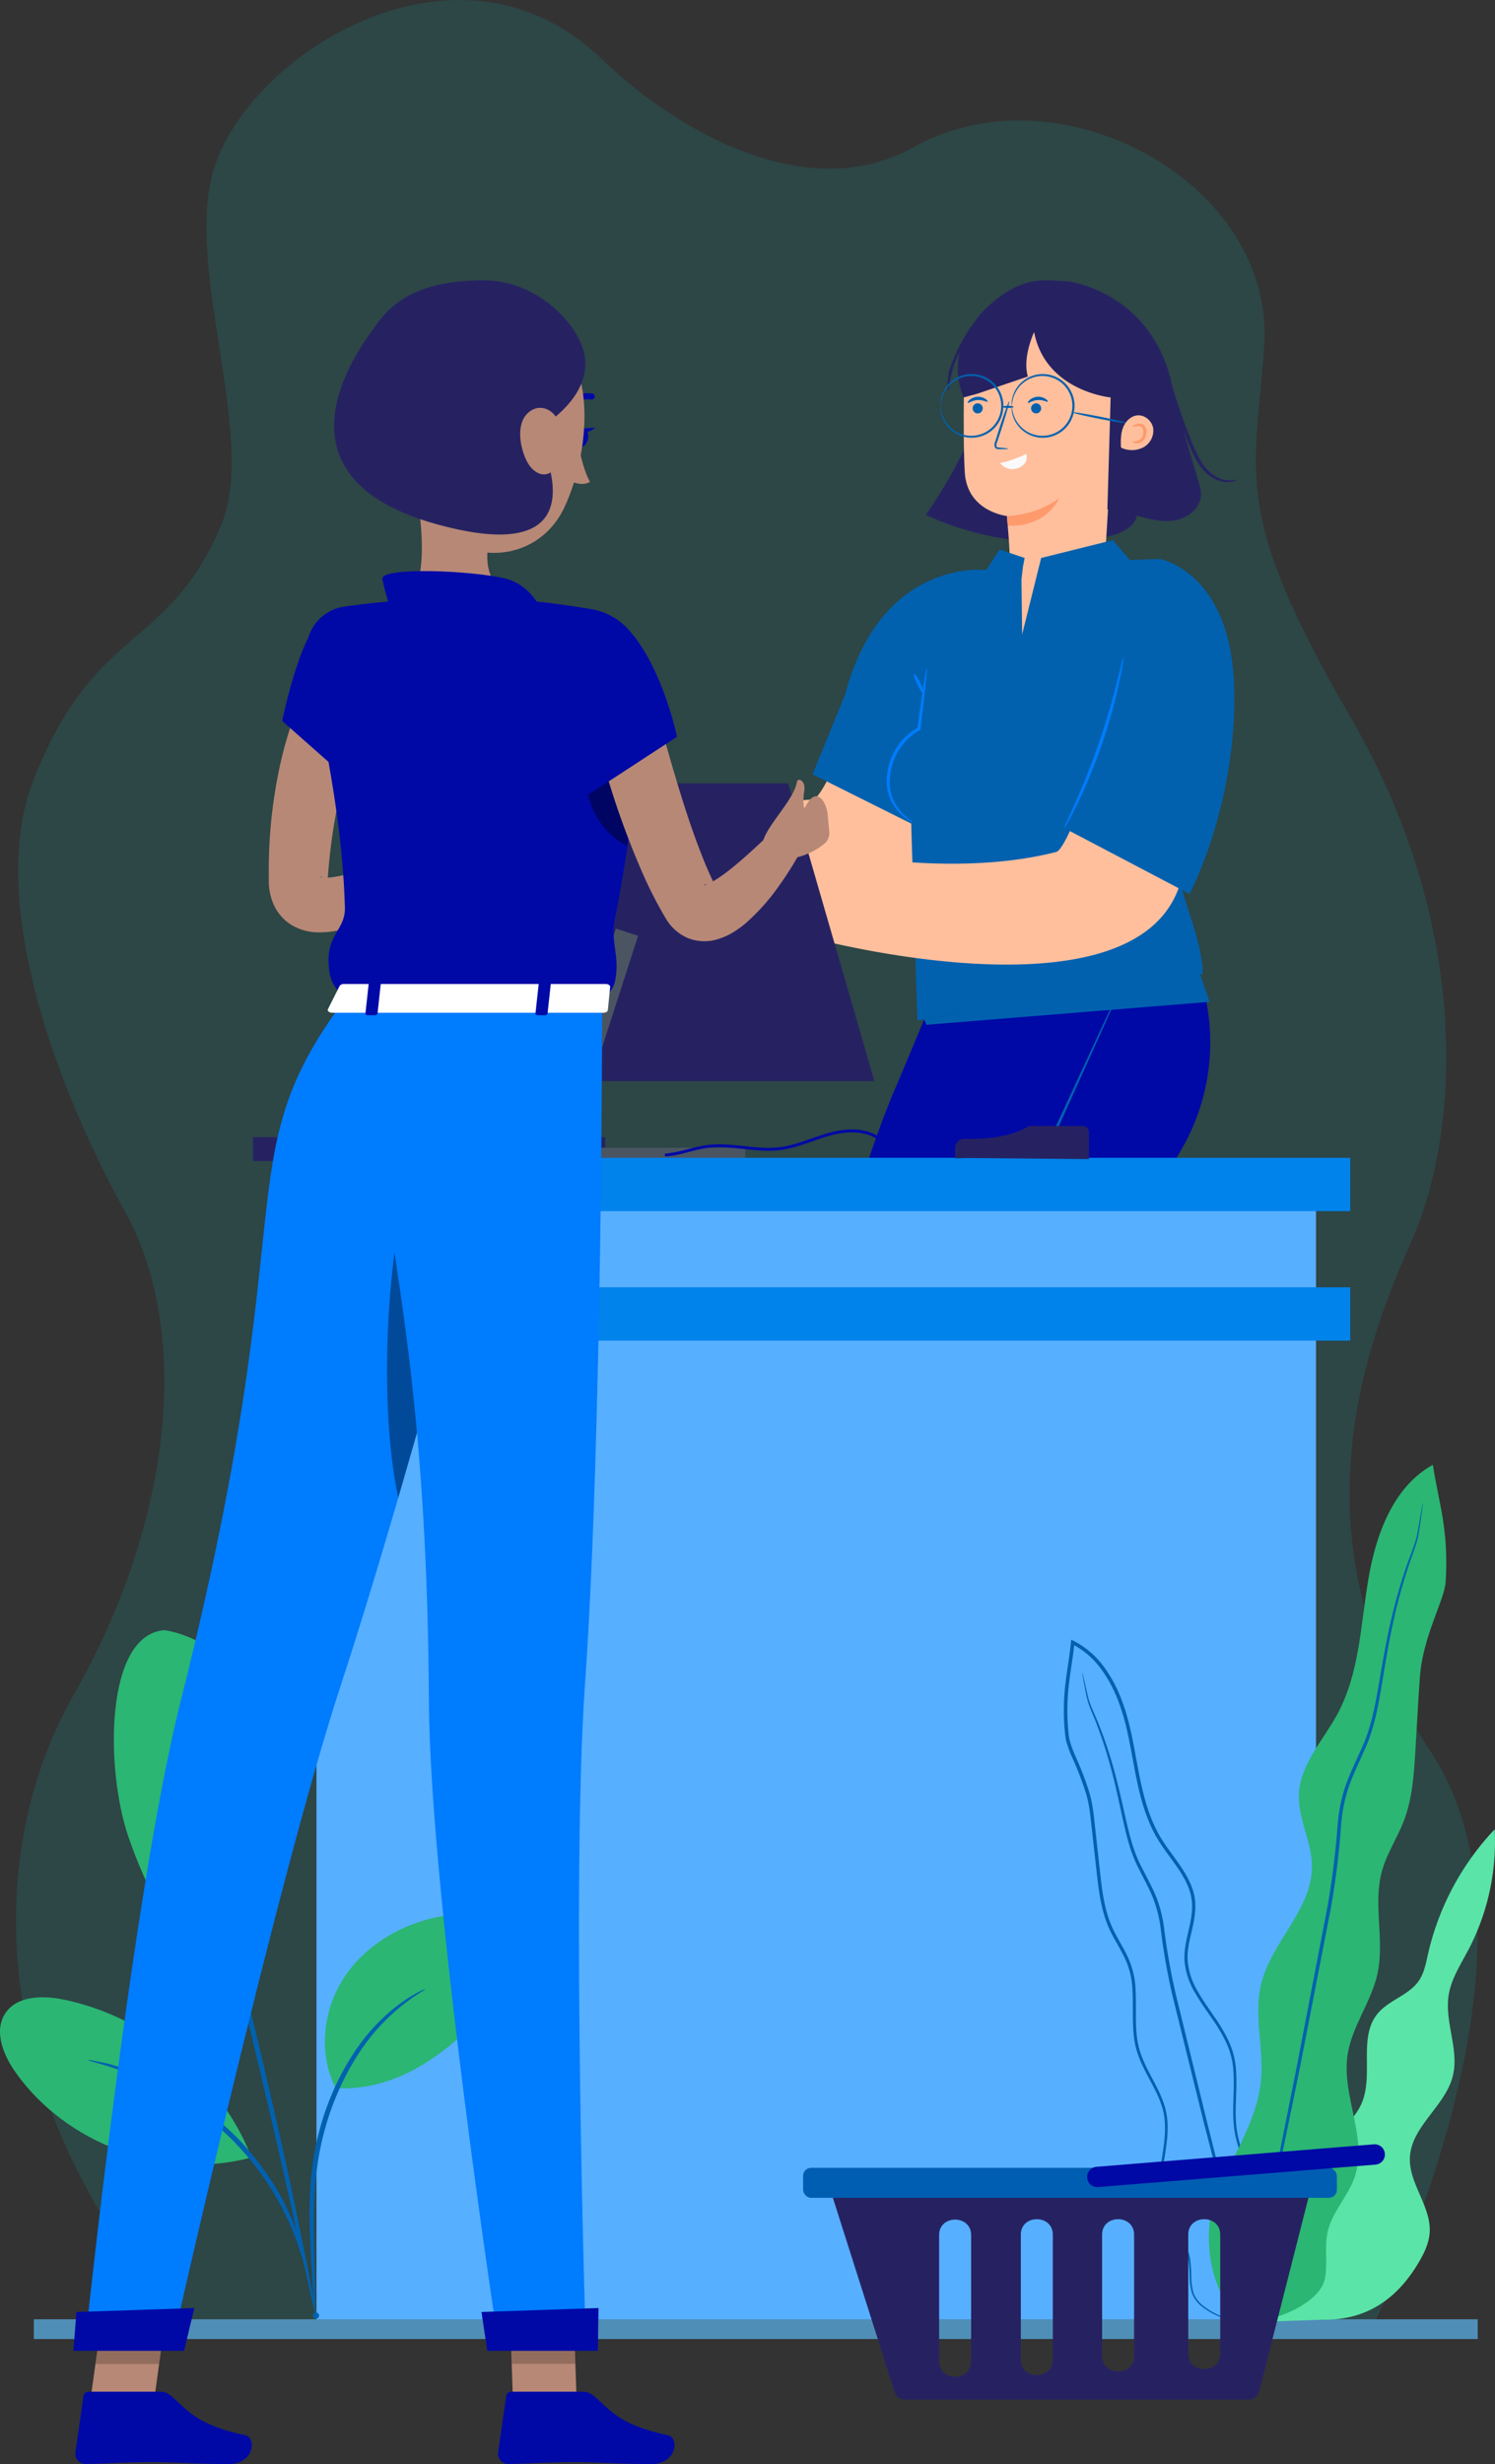 <svg xmlns="http://www.w3.org/2000/svg" width="739.371" height="1218.232" viewBox="0 0 739.371 1218.232">
  <rect x="0" y="0" width="739.371" height="1218.232" fill="#333333" stroke="none"/>
  <g id="Group_3986" data-name="Group 3986" transform="translate(-5089.327 -517.743)">
    <path id="Path_1991" data-name="Path 1991" d="M5386.359,546.776c-70.038-67.475-172.283-3.674-191.129,52.929-16.257,48.828,21.6,134.159,3,177.974-26.359,62.08-62.086,48.324-92.534,125.2-23.987,60.561,12.456,155.024,44.98,213.641s24.7,151.315-25.381,239.367-36.326,215.749,59.779,316.481h580.546s97.545-187.636,30.854-288.7-35.754-193.329-9.644-251.8c24.631-55.161,29.846-156.572-29.78-259.23s-47.269-119.677-42.853-183.673c5.594-81.067-101.449-138.708-173.257-98.516C5487.671,620.256,5422.689,581.777,5386.359,546.776Z" transform="translate(0.363 0)" fill="#00d6d3" opacity="0.12"/>
    <line id="Line_40" data-name="Line 40" x2="104.766" transform="translate(5093.824 1732.144)" fill="none"/>
    <g id="Group_3948" data-name="Group 3948" transform="translate(5089.327 656.308)">
      <g id="Group_3913" data-name="Group 3913" transform="translate(16.728)">
        <g id="Group_3912" data-name="Group 3912" transform="translate(205.533)">
          <g id="Group_3858" data-name="Group 3858" transform="translate(235.599)">
            <g id="Group_3826" data-name="Group 3826" transform="translate(0 53.678)">
              <g id="Group_3825" data-name="Group 3825">
                <path id="Path_1992" data-name="Path 1992" d="M5647.354,701.146q6.835,22.923,13.669,45.845a21.279,21.279,0,0,1,1.214,6.4c-.116,6.456-6.23,11.528-12.579,12.722s-12.837-.536-19.062-2.254c-1.688,6.581-9.393,9.352-16.068,10.61a147.1,147.1,0,0,1-88.4-11,241,241,0,0,0,28.5-54.49l69.728,3.078c4.111.183,8.345.346,12.222-1.038s7.351-4.713,7.623-8.82" transform="translate(-5526.132 -701.146)" fill="#262262"/>
              </g>
            </g>
            <g id="Group_3828" data-name="Group 3828" transform="translate(18.75 13.087)">
              <g id="Group_3827" data-name="Group 3827">
                <path id="Path_1993" data-name="Path 1993" d="M5566.592,792.535c.877-5.123-1.2-26.643-1.2-26.643s-19.646-2.081-20.837-21.564,0-64.413,0-64.413l35.784-17.495,39.366,29.821-5.965,97.415-42.5,38Z" transform="translate(-5544.02 -662.421)" fill="#ffbf9d"/>
              </g>
            </g>
            <g id="Group_3834" data-name="Group 3834" transform="translate(20.719 57.592)">
              <g id="Group_3830" data-name="Group 3830" transform="translate(2.456 3.245)">
                <g id="Group_3829" data-name="Group 3829">
                  <path id="Path_1994" data-name="Path 1994" d="M5548.241,710.47a2.495,2.495,0,1,0,2.5-2.495A2.494,2.494,0,0,0,5548.241,710.47Z" transform="translate(-5548.241 -707.975)" fill="#0161af"/>
                </g>
              </g>
              <g id="Group_3833" data-name="Group 3833">
                <g id="Group_3832" data-name="Group 3832">
                  <g id="Group_3831" data-name="Group 3831">
                    <path id="Path_1995" data-name="Path 1995" d="M5545.941,707.9c.322.323,2.163-1.243,4.849-1.387,2.682-.184,4.7,1.148,4.979.788.137-.16-.194-.755-1.079-1.359a6.623,6.623,0,0,0-7.845.478C5546.044,707.127,5545.785,707.758,5545.941,707.9Z" transform="translate(-5545.898 -704.879)" fill="#0161af"/>
                  </g>
                </g>
              </g>
            </g>
            <g id="Group_3840" data-name="Group 3840" transform="translate(50.481 57.592)">
              <g id="Group_3836" data-name="Group 3836" transform="translate(1.594 3.245)">
                <g id="Group_3835" data-name="Group 3835">
                  <path id="Path_1996" data-name="Path 1996" d="M5575.812,710.47a2.493,2.493,0,1,0,2.493-2.495A2.492,2.492,0,0,0,5575.812,710.47Z" transform="translate(-5575.812 -707.975)" fill="#0161af"/>
                </g>
              </g>
              <g id="Group_3839" data-name="Group 3839">
                <g id="Group_3838" data-name="Group 3838">
                  <g id="Group_3837" data-name="Group 3837">
                    <path id="Path_1997" data-name="Path 1997" d="M5574.334,707.9c.323.323,2.163-1.243,4.849-1.387,2.683-.184,4.7,1.148,4.98.788.137-.16-.195-.755-1.078-1.359a6.625,6.625,0,0,0-7.846.478C5574.438,707.127,5574.178,707.758,5574.334,707.9Z" transform="translate(-5574.292 -704.879)" fill="#0161af"/>
                  </g>
                </g>
              </g>
            </g>
            <g id="Group_3842" data-name="Group 3842" transform="translate(36.726 85.83)">
              <g id="Group_3841" data-name="Group 3841">
                <path id="Path_1998" data-name="Path 1998" d="M5574.149,731.819c-3.339,1.655-9.258,4.038-12.98,4.47a7.556,7.556,0,0,0,8.9,2.525C5575.86,736.535,5574.149,731.819,5574.149,731.819Z" transform="translate(-5561.169 -731.819)" fill="#fafafa"/>
              </g>
            </g>
            <g id="Group_3844" data-name="Group 3844" transform="translate(40.106 107.839)">
              <g id="Group_3843" data-name="Group 3843">
                <path id="Path_1999" data-name="Path 1999" d="M5564.394,761.535a48.648,48.648,0,0,0,25.815-8.719s-5.852,14.3-25.389,13.5Z" transform="translate(-5564.394 -752.816)" fill="#ff9a6c"/>
              </g>
            </g>
            <g id="Group_3846" data-name="Group 3846" transform="translate(10.777)">
              <g id="Group_3845" data-name="Group 3845">
                <path id="Path_2000" data-name="Path 2000" d="M5676.75,748.855a14.024,14.024,0,0,1-7.062-1.6,19.621,19.621,0,0,1-7.7-7.465,80.619,80.619,0,0,1-5.756-12.344c-3.64-9.056-6.386-17.463-8.246-23.587-.292-.97-.557-1.856-.81-2.7-.165-1.043-.332-1.973-.512-2.655-10.63-40.633-46.342-48.208-53.406-48.208-7.578,0-20.832-4.166-40.152,15.91a87.166,87.166,0,0,0-15.94,28.467c-1.176,5.934-.679,9.685-.45,9.669.365.016.426-3.68,1.941-9.318a47.047,47.047,0,0,1,3.737-9.592,37.01,37.01,0,0,0,1.98,22.441l6.931-1.908,24.812-8.443c-2.256-7.686,1.064-17.227,2.941-21.676l.185-.171c5.681,29.166,37.814,32.2,37.814,32.2l-1.609,55.357c32.987-7.049,33.419-43.077,33.209-52.044,1.493,5.057,3.441,10.859,5.884,16.941,1.851,4.536,3.625,8.922,6.036,12.574a20.146,20.146,0,0,0,8.558,7.72,13.448,13.448,0,0,0,7.693,1.138c1.832-.352,2.7-.94,2.658-1.022C5679.434,748.388,5678.487,748.736,5676.75,748.855Z" transform="translate(-5536.414 -649.936)" fill="#262262"/>
              </g>
            </g>
            <g id="Group_3849" data-name="Group 3849" transform="translate(33.957 59.869)">
              <g id="Group_3848" data-name="Group 3848">
                <g id="Group_3847" data-name="Group 3847">
                  <path id="Path_2001" data-name="Path 2001" d="M5565.411,730.472c0-.149-1.676-.347-4.4-.549-.682-.034-1.356-.134-1.5-.638a3.8,3.8,0,0,1,.38-2.168q.874-2.645,1.84-5.565c1.278-3.959,2.375-7.561,3.119-10.183s1.131-4.269.987-4.315-.787,1.517-1.716,4.081-2.143,6.128-3.419,10.086q-.924,2.932-1.762,5.591a4.335,4.335,0,0,0-.265,2.8,1.674,1.674,0,0,0,1.143.966,4.473,4.473,0,0,0,1.164.1C5563.713,730.693,5565.4,730.622,5565.411,730.472Z" transform="translate(-5558.528 -707.052)" fill="#0161af"/>
                </g>
              </g>
            </g>
            <g id="Group_3851" data-name="Group 3851" transform="translate(7.248 46.39)">
              <g id="Group_3850" data-name="Group 3850">
                <path id="Path_2002" data-name="Path 2002" d="M5611.944,715.244c-6.074-1.2-11.183-2.044-12.935-2.165a16.339,16.339,0,0,0,.375-3.17,15.819,15.819,0,0,0-3.088-9.336,15.526,15.526,0,0,0-7.351-5.47,15.71,15.71,0,0,0-8.271-.631,15.469,15.469,0,0,0-6.571,3,15.211,15.211,0,0,0-5.526,8.662,12.036,12.036,0,0,0-.332,2.8,3.232,3.232,0,0,0,.061.98c.122.007.062-1.36.68-3.677a15.236,15.236,0,0,1,5.581-8.156,14.854,14.854,0,0,1,14.038-2.039,14.638,14.638,0,0,1,6.839,5.16,14.7,14.7,0,0,1,0,17.422,14.612,14.612,0,0,1-6.839,5.161,14.857,14.857,0,0,1-14.038-2.04,15.237,15.237,0,0,1-5.581-8.156,19.393,19.393,0,0,1-.54-2.82c.489-.1.8-.229.8-.376s-.36-.3-.911-.4c-.009-.019-.016-.085-.025-.085s-.009.064-.015.081a11.174,11.174,0,0,0-1.847-.141,8.938,8.938,0,0,0-2.274.244c0-.063.015-.124.015-.187a15.8,15.8,0,0,0-3.084-9.336,15.538,15.538,0,0,0-7.354-5.47,15.71,15.71,0,0,0-8.272-.631,15.458,15.458,0,0,0-6.568,3,15.179,15.179,0,0,0-5.525,8.662,11.968,11.968,0,0,0-.333,2.8,3.422,3.422,0,0,0,.058.98c.122.007.061-1.36.683-3.677a15.216,15.216,0,0,1,5.58-8.156,14.854,14.854,0,0,1,14.039-2.039,14.621,14.621,0,0,1,6.836,5.16,14.709,14.709,0,0,1,0,17.422,14.631,14.631,0,0,1-6.839,5.161,14.855,14.855,0,0,1-14.039-2.04,15.216,15.216,0,0,1-5.58-8.156c-.623-2.316-.562-3.683-.683-3.676a3.423,3.423,0,0,0-.058.98,11.988,11.988,0,0,0,.333,2.8,15.19,15.19,0,0,0,5.525,8.661,15.442,15.442,0,0,0,6.568,3,15.7,15.7,0,0,0,8.272-.63,15.516,15.516,0,0,0,7.354-5.472,15.715,15.715,0,0,0,3.02-8.572,8.732,8.732,0,0,0,2.323.256,11.2,11.2,0,0,0,1.8-.135c0,.04,0,.053,0,.094a12.056,12.056,0,0,0,.332,2.8,15.222,15.222,0,0,0,5.526,8.661,15.453,15.453,0,0,0,6.571,3,15.7,15.7,0,0,0,8.271-.63,15.518,15.518,0,0,0,7.351-5.472,15.277,15.277,0,0,0,2.637-5.865c1.651.553,6.711,1.718,12.8,2.92,7.473,1.475,13.574,2.432,13.629,2.139S5619.415,716.719,5611.944,715.244Z" transform="translate(-5533.047 -694.193)" fill="#0161af"/>
              </g>
            </g>
            <g id="Group_3857" data-name="Group 3857" transform="translate(96.449 66.772)">
              <g id="Group_3853" data-name="Group 3853">
                <g id="Group_3852" data-name="Group 3852">
                  <path id="Path_2003" data-name="Path 2003" d="M5618.2,729.343c-.116-3.248-.125-6.59,1.045-9.62s3.777-5.715,7.007-6.052c3.718-.387,7.317,2.7,7.912,6.4a9.46,9.46,0,0,1-4.818,9.369,12.4,12.4,0,0,1-10.823.3" transform="translate(-5618.146 -713.638)" fill="#ffbf9d"/>
                </g>
              </g>
              <g id="Group_3856" data-name="Group 3856" transform="translate(5.685 4.087)">
                <g id="Group_3855" data-name="Group 3855">
                  <g id="Group_3854" data-name="Group 3854">
                    <path id="Path_2004" data-name="Path 2004" d="M5623.616,726.318c.119-.216,1.055.263,2.429-.156a4.371,4.371,0,0,0,2.918-4.141,3.3,3.3,0,0,0-.694-2.6,2.927,2.927,0,0,0-2.124-.634c-1.46.128-2.487.517-2.572.268-.061-.164.658-.909,2.4-1.4a3.839,3.839,0,0,1,3.271.632,4.474,4.474,0,0,1,1.341,3.841,6.07,6.07,0,0,1-1.454,3.64,4.505,4.505,0,0,1-2.868,1.521C5624.342,727.478,5623.457,726.436,5623.616,726.318Z" transform="translate(-5623.57 -717.537)" fill="#ff9a6c"/>
                  </g>
                </g>
              </g>
            </g>
          </g>
          <g id="Group_3879" data-name="Group 3879" transform="translate(100.383 828.932)">
            <g id="Group_3860" data-name="Group 3860">
              <g id="Group_3859" data-name="Group 3859">
                <path id="Path_2005" data-name="Path 2005" d="M5433.016,1469.487v-28.4l53.19-.341.439,41.541-3.3.235c-14.675.908-74.667,3.587-84.5.673C5387.887,1479.953,5433.016,1469.487,5433.016,1469.487Z" transform="translate(-5397.133 -1440.749)" fill="#0009a6"/>
              </g>
            </g>
            <g id="Group_3863" data-name="Group 3863" transform="translate(0.458 38.942)">
              <g id="Group_3862" data-name="Group 3862">
                <g id="Group_3861" data-name="Group 3861">
                  <path id="Path_2006" data-name="Path 2006" d="M5397.57,1478.811c0-.5,19.9-.911,44.437-.911s44.438.408,44.438.911-19.89.909-44.437.909S5397.57,1479.311,5397.57,1478.811Z" transform="translate(-5397.57 -1477.9)" fill="#0161af"/>
                </g>
              </g>
            </g>
            <g id="Group_3866" data-name="Group 3866" transform="translate(30.898 29.307)">
              <g id="Group_3865" data-name="Group 3865">
                <g id="Group_3864" data-name="Group 3864">
                  <path id="Path_2007" data-name="Path 2007" d="M5430.659,1473.932c-.446.247-1.481-.777-2.536-2.139s-1.775-2.63-1.424-3,1.723.4,2.865,1.887S5431.1,1473.694,5430.659,1473.932Z" transform="translate(-5426.61 -1468.709)" fill="#0161af"/>
                </g>
              </g>
            </g>
            <g id="Group_3869" data-name="Group 3869" transform="translate(27.803 30.18)">
              <g id="Group_3868" data-name="Group 3868">
                <g id="Group_3867" data-name="Group 3867">
                  <path id="Path_2008" data-name="Path 2008" d="M5427.406,1475.764c-.472.189-1.426-1.1-2.4-2.74s-1.628-3.106-1.235-3.427,1.759.726,2.8,2.5S5427.87,1475.584,5427.406,1475.764Z" transform="translate(-5423.658 -1469.541)" fill="#0161af"/>
                </g>
              </g>
            </g>
            <g id="Group_3872" data-name="Group 3872" transform="translate(73.26 29.657)">
              <g id="Group_3871" data-name="Group 3871">
                <g id="Group_3870" data-name="Group 3870">
                  <path id="Path_2009" data-name="Path 2009" d="M5467.073,1479.046c-.2-.147.224-1.149,1.147-2.639a18.7,18.7,0,0,1,4.659-5.167,10.742,10.742,0,0,1,6.763-2.178c1.881.122,2.859.834,2.769,1.032-.089.265-1.138.043-2.734.25a12.717,12.717,0,0,0-5.731,2.368,33.7,33.7,0,0,0-4.705,4.474C5468.08,1478.449,5467.278,1479.2,5467.073,1479.046Z" transform="translate(-5467.024 -1469.043)" fill="#0161af"/>
                </g>
              </g>
            </g>
            <g id="Group_3875" data-name="Group 3875" transform="translate(34.744 28.959)">
              <g id="Group_3874" data-name="Group 3874">
                <g id="Group_3873" data-name="Group 3873">
                  <path id="Path_2010" data-name="Path 2010" d="M5430.321,1468.612c.256-.439,1.454-.213,2.789.25s2.411,1.049,2.334,1.552-1.422.7-2.938.164S5430.067,1469.039,5430.321,1468.612Z" transform="translate(-5430.279 -1468.376)" fill="#0161af"/>
                </g>
              </g>
            </g>
            <g id="Group_3878" data-name="Group 3878" transform="translate(35.619 25.581)">
              <g id="Group_3877" data-name="Group 3877">
                <g id="Group_3876" data-name="Group 3876">
                  <path id="Path_2011" data-name="Path 2011" d="M5431.116,1466.021c.046-.5,1.472-.89,3.188-.866s3.133.449,3.167.952-1.4.89-3.191.868S5431.067,1466.524,5431.116,1466.021Z" transform="translate(-5431.114 -1465.154)" fill="#0161af"/>
                </g>
              </g>
            </g>
          </g>
          <g id="Group_3881" data-name="Group 3881" transform="translate(0 182.648)">
            <g id="Group_3880" data-name="Group 3880">
              <path id="Path_2012" data-name="Path 2012" d="M5571.83,843.437l-57.573-19.252s-25.443,73.3-33.243,74.009c-43.2,3.941-89.428-10.383-105.637-16.047-1.646-1.847-3.523-4.065-5.617-6.781a25.87,25.87,0,0,1-4.066-7.763c-1.1-3.389-2.385-7.955-2.313-10.673.093-3.363-3.953-5.087-5.823-2.671s-2.347,11.677,1.917,21.637-10.828,2.036-16.382-.753-23.136-10.61-25.345-9.583c-3.241,1.508-2.223,5.258,3.39,7.912,5.677,2.689,21.871,11.8,20.255,14.666-1.587,2.82-29.661-11.762-29.661-11.762s-5.5-4.087-7.471-.844c-3.562,5.852,27.421,19.155,30.4,20.347,2.069.829.427,4-1.75,2.994-2.241-1.04-27.662-15.2-31.347-9.271-2.825,4.544,25.385,11.179,29.028,17.043s-20.883-7.205-23.4-2.753c-.939,1.658-1.411,3.024,13.758,8.5,7.36,2.657,21.241,5.928,33.807,8.632l-.054.155s151.514,67.756,184.193,2.441C5573.567,854.312,5571.83,843.437,5571.83,843.437Z" transform="translate(-5301.367 -824.185)" fill="#ffbf9d"/>
            </g>
          </g>
          <g id="Group_3893" data-name="Group 3893" transform="translate(122.506 342.685)">
            <g id="Group_3892" data-name="Group 3892">
              <g id="Group_3883" data-name="Group 3883" transform="translate(0 0.001)">
                <g id="Group_3882" data-name="Group 3882">
                  <path id="Path_2013" data-name="Path 2013" d="M5559.692,994.741l-29.143,4.864-12.885,30.8c-27.076,61.224-53.311,180.715-60.027,222.482-8.9,55.383-42.524,228.309-39.162,230.939s80.877,0,80.877,0l49.386-230.939L5657.887,1063.7a105.565,105.565,0,0,0,11.091-77.868l-2.2-8.966" transform="translate(-5418.24 -976.863)" fill="#0009a6"/>
                </g>
              </g>
              <g id="Group_3886" data-name="Group 3886" transform="translate(54.133 6.93)">
                <g id="Group_3885" data-name="Group 3885">
                  <g id="Group_3884" data-name="Group 3884">
                    <path id="Path_2014" data-name="Path 2014" d="M5469.893,1457.915a7.1,7.1,0,0,1,.137-1.3c.146-.939.334-2.185.579-3.767.57-3.411,1.378-8.26,2.408-14.456,2.2-12.642,5.346-30.752,9.229-53.092,4.007-22.429,8.771-49.088,14.059-78.676,2.729-14.8,5.59-30.325,8.559-46.422q1.162-6.03,2.347-12.163c.423-2.048.774-4.084,1.265-6.165.252-1.034.426-2.088.743-3.109l1.155-3.018c3.2-7.906,6.685-15.7,10.173-23.666,28.241-63.458,54.525-120.564,73.535-161.908,9.536-20.569,17.269-37.247,22.666-48.886,2.679-5.678,4.779-10.123,6.254-13.249.7-1.438,1.252-2.572,1.67-3.426a6.939,6.939,0,0,1,.624-1.141,7.106,7.106,0,0,1-.457,1.219c-.375.872-.872,2.03-1.506,3.5-1.4,3.161-3.395,7.654-5.942,13.393-5.273,11.7-12.826,28.453-22.139,49.127-18.708,41.474-44.81,98.672-73.042,162.11-3.48,7.934-7,15.8-10.143,23.556l-1.112,2.89c-.308.984-.479,2.015-.723,3.017-.475,2-.837,4.084-1.258,6.111q-1.193,6.123-2.362,12.146c-3,16.084-5.9,31.6-8.661,46.387-5.432,29.561-10.323,56.2-14.441,78.6-4.12,22.294-7.464,40.374-9.795,52.989-1.176,6.169-2.1,11-2.744,14.4-.319,1.569-.57,2.8-.759,3.737A6.689,6.689,0,0,1,5469.893,1457.915Z" transform="translate(-5469.884 -983.474)" fill="#0161af"/>
                  </g>
                </g>
              </g>
              <g id="Group_3889" data-name="Group 3889" transform="translate(2.656 482.872)">
                <g id="Group_3888" data-name="Group 3888">
                  <g id="Group_3887" data-name="Group 3887">
                    <path id="Path_2015" data-name="Path 2015" d="M5503.847,1439.453c-.009.5-18.612.572-41.55.161s-41.533-1.152-41.523-1.655,18.609-.576,41.557-.161S5503.857,1438.95,5503.847,1439.453Z" transform="translate(-5420.773 -1437.529)" fill="#0161af"/>
                  </g>
                </g>
              </g>
              <g id="Group_3891" data-name="Group 3891" transform="translate(112.31)">
                <g id="Group_3890" data-name="Group 3890">
                  <path id="Path_2016" data-name="Path 2016" d="M5525.385,999.605l1.116,2.651,140.034-11.335-4.919-14.06Z" transform="translate(-5525.385 -976.862)" fill="#0161af"/>
                </g>
              </g>
            </g>
          </g>
          <g id="Group_3902" data-name="Group 3902" transform="translate(179.59 128.466)">
            <g id="Group_3895" data-name="Group 3895">
              <g id="Group_3894" data-name="Group 3894">
                <path id="Path_2017" data-name="Path 2017" d="M5585.769,781.32l-9.412,37.816-.326-27.2.7-6.053.853-4.563-12.42-4.21-6.415,9.994-1.872.126s-50.429-5.015-68.066,61.594L5472.7,888.288l48.815,24.358.07,3.157,2.973,94.2,141.064-22.847c.554-21.145-21.021-59.475-16.266-78.636l16.266-65.586-21.322-61.1-14.749.46h0l-8.321-9.8-35.461,8.825" transform="translate(-5472.699 -772.495)" fill="#0161af"/>
              </g>
            </g>
            <g id="Group_3898" data-name="Group 3898" transform="translate(36.712 63.538)">
              <g id="Group_3897" data-name="Group 3897">
                <g id="Group_3896" data-name="Group 3896">
                  <path id="Path_2018" data-name="Path 2018" d="M5520.671,909.026c-.047.1-1.2-.353-3.03-1.6a24.369,24.369,0,0,1-6.523-6.723,21.485,21.485,0,0,1-3.322-13.471,29.819,29.819,0,0,1,5.48-16.089,29.465,29.465,0,0,1,10-8.942l-.43.588c1.168-8.65,2.225-16.084,3.039-21.347s1.377-8.357,1.558-8.333-.059,3.167-.6,8.467-1.4,12.761-2.463,21.428l-.045.375-.381.214a29.166,29.166,0,0,0-14.667,23.729,20.8,20.8,0,0,0,2.8,12.774,26.725,26.725,0,0,0,5.927,6.824C5519.7,908.291,5520.725,908.922,5520.671,909.026Z" transform="translate(-5507.722 -833.111)" fill="#007cff"/>
                </g>
              </g>
            </g>
            <g id="Group_3901" data-name="Group 3901" transform="translate(50.122 66.191)">
              <g id="Group_3900" data-name="Group 3900">
                <g id="Group_3899" data-name="Group 3899">
                  <path id="Path_2019" data-name="Path 2019" d="M5525.375,845.36c-.4.2-1.792-1.817-3.106-4.5s-2.048-5.01-1.644-5.208,1.792,1.817,3.1,4.5S5525.777,845.162,5525.375,845.36Z" transform="translate(-5520.515 -835.643)" fill="#007cff"/>
                </g>
              </g>
            </g>
          </g>
          <g id="Group_3911" data-name="Group 3911" transform="translate(108.818 137.821)">
            <g id="Group_3905" data-name="Group 3905" transform="translate(0 57.698)">
              <g id="Group_3904" data-name="Group 3904">
                <g id="Group_3903" data-name="Group 3903">
                  <path id="Path_2020" data-name="Path 2020" d="M5631.076,836.464s-26.994,85.185-34.586,87.121c-42.046,10.725-89.974,3.879-106.859.85-1.908-1.558-4.13-3.475-6.6-5.806a25.809,25.809,0,0,1-5.242-7.019c-1.625-3.173-3.614-7.48-3.971-10.174-.442-3.334-4.709-4.4-6.175-1.716s-.473,11.9,5.312,21.06c0,0-33.853,21.471-41.252,21.3s-28.564-.716-26.361,2.2,26.361,6.967,26.361,6.967l43.727,14.833s160.293,43.112,182.231-26.547c13.446-42.693,22.724-67.822,24.815-78.02Z" transform="translate(-5405.18 -836.464)" fill="#ffbf9d"/>
                </g>
              </g>
            </g>
            <g id="Group_3907" data-name="Group 3907" transform="translate(195.166)">
              <g id="Group_3906" data-name="Group 3906">
                <path id="Path_2021" data-name="Path 2021" d="M5638.874,781.435s35.26,6.347,36.638,63.979-22.088,101.571-22.088,101.571L5591.371,914.4a384.523,384.523,0,0,0,31.294-87.8l16.107-45.187Z" transform="translate(-5591.371 -781.419)" fill="#0161af"/>
              </g>
            </g>
            <g id="Group_3910" data-name="Group 3910" transform="translate(195.167 48.408)">
              <g id="Group_3909" data-name="Group 3909">
                <g id="Group_3908" data-name="Group 3908">
                  <path id="Path_2022" data-name="Path 2022" d="M5620.757,827.6a14.525,14.525,0,0,1-.386,3.532c-.342,2.256-.957,5.5-1.816,9.491a271.9,271.9,0,0,1-20.848,60.157c-1.788,3.667-3.312,6.6-4.44,8.583a14.886,14.886,0,0,1-1.881,3.014,15.051,15.051,0,0,1,1.314-3.3q1.622-3.588,3.968-8.784c3.31-7.428,7.629-17.8,11.695-29.514s7.076-22.538,9.073-30.423q1.366-5.523,2.316-9.354A15,15,0,0,1,5620.757,827.6Z" transform="translate(-5591.372 -827.601)" fill="#007cff"/>
                </g>
              </g>
            </g>
          </g>
        </g>
        <rect id="Rectangle_163" data-name="Rectangle 163" width="174.203" height="11.766" transform="translate(108.384 423.656)" fill="#262262"/>
        <rect id="Rectangle_164" data-name="Rectangle 164" width="494.334" height="577.771" transform="translate(139.787 434.665)" fill="#57afff"/>
        <path id="Path_2023" data-name="Path 2023" d="M5513.138,1034.436h-202.12l-42.636-147.241H5470.5Z" transform="translate(-5097.423 -638.5)" fill="#262262"/>
        <path id="Path_2024" data-name="Path 2024" d="M5386.8,957.43l-36.253,112.35h94.743" transform="translate(-5093.463 -635.114)" fill="none" stroke="#4b5562" stroke-miterlimit="10" stroke-width="11.56"/>
        <rect id="Rectangle_165" data-name="Rectangle 165" width="528.196" height="26.372" transform="translate(122.856 433.839)" fill="#0083eb"/>
        <rect id="Rectangle_166" data-name="Rectangle 166" width="528.196" height="26.372" transform="translate(122.856 497.865)" fill="#0083eb"/>
        <path id="Path_2025" data-name="Path 2025" d="M5556.363,1060.136c-8.257.679-21.81,1.114-30.067,1.793-3.7.305-7.686.549-10.87-1.364-1.933-1.16-3.349-3-5.04-4.486-6.6-5.815-16.57-5.749-25.081-3.528s-16.574,6.249-25.3,7.35c-11.97,1.509-24.128-2.624-36.09-1.042-7.042.931-13.768,3.821-20.86,4.208" transform="translate(-5090.933 -630.596)" fill="none" stroke="#0009a6" stroke-miterlimit="10" stroke-width="1.445"/>
        <path id="Path_2026" data-name="Path 2026" d="M5576.584,1048.828c-.071.044-.143.092-.215.135-9.131,5.433-20.906,6.393-31.769,6.236a4.547,4.547,0,0,0-4.621,4.552v4.974c1.878.173,4.03-.088,5.812-.072l17.027.157,43.315.4h0v-13.343a3.04,3.04,0,0,0-3.04-3.04Z" transform="translate(-5084.333 -630.709)" fill="#262262"/>
        <path id="Path_2027" data-name="Path 2027" d="M5705.294,1020.835" transform="translate(-5076.363 -632.058)" fill="none" stroke="#000" stroke-miterlimit="10" stroke-width="5.339"/>
        <line id="Line_41" data-name="Line 41" x2="714.1" transform="translate(0 1012.956)" fill="none" stroke="#4f8fb7" stroke-miterlimit="10" stroke-width="9.756"/>
      </g>
      <g id="Group_3947" data-name="Group 3947" transform="translate(0 667.375)">
        <g id="Group_3918" data-name="Group 3918" transform="translate(56.304)">
          <g id="Group_3917" data-name="Group 3917">
            <g id="Group_3916" data-name="Group 3916">
              <g id="Group_3915" data-name="Group 3915">
                <g id="Group_3914" data-name="Group 3914">
                  <path id="Path_2028" data-name="Path 2028" d="M5168.227,1286.622c17.258,2.9,32.284,14.474,41.991,29.033s14.548,31.894,16.812,49.247c4.383,33.573-6.016,71.133-19.539,102.175-33.439-17.195-50.129-57.5-57.312-78.474-11.351-33.157-11.733-99.971,18.047-101.981" transform="translate(-5143.042 -1286.622)" fill="#2bb673"/>
                </g>
              </g>
            </g>
          </g>
        </g>
        <g id="Group_3923" data-name="Group 3923" transform="translate(160.674 140.409)">
          <g id="Group_3922" data-name="Group 3922">
            <g id="Group_3921" data-name="Group 3921">
              <g id="Group_3920" data-name="Group 3920">
                <g id="Group_3919" data-name="Group 3919">
                  <path id="Path_2029" data-name="Path 2029" d="M5248,1506.607c-8.971-17.368-6.3-39.516,4.742-55.648s29.519-26.37,48.8-29.606c8.915-1.5,19-1.285,25.792,4.679,6.35,5.574,8.151,15.1,6.148,23.312s-7.231,15.272-13.1,21.352c-20.128,20.85-43.435,37.331-72.379,35.911" transform="translate(-5242.611 -1420.574)" fill="#2bb673"/>
                </g>
              </g>
            </g>
          </g>
        </g>
        <g id="Group_3929" data-name="Group 3929" transform="translate(153.078 177.525)">
          <g id="Group_3928" data-name="Group 3928">
            <g id="Group_3927" data-name="Group 3927">
              <g id="Group_3926" data-name="Group 3926">
                <g id="Group_3925" data-name="Group 3925">
                  <g id="Group_3924" data-name="Group 3924">
                    <path id="Path_2030" data-name="Path 2030" d="M5237.865,1613.767c-.175,0-.386-2.473-.678-6.946-.3-4.932-.693-11.3-1.164-18.959-.711-15.905-2.182-38.583,4.378-62.57,6.416-23.9,18.85-43.4,30.643-54.476a81.051,81.051,0,0,1,15.1-11.695,48.8,48.8,0,0,1,4.575-2.449c1.067-.516,1.644-.749,1.684-.674.326.483-8.962,4.639-20.132,16.046-11.263,11.182-23.187,30.4-29.5,53.891-6.44,23.5-5.289,45.928-5.012,61.857.216,8.012.388,14.505.383,19S5238.028,1613.763,5237.865,1613.767Z" transform="translate(-5235.366 -1455.984)" fill="#0161af"/>
                  </g>
                </g>
              </g>
            </g>
          </g>
        </g>
        <g id="Group_3935" data-name="Group 3935" transform="translate(86.258 50.854)">
          <g id="Group_3934" data-name="Group 3934">
            <g id="Group_3933" data-name="Group 3933">
              <g id="Group_3932" data-name="Group 3932">
                <g id="Group_3931" data-name="Group 3931">
                  <g id="Group_3930" data-name="Group 3930">
                    <path id="Path_2031" data-name="Path 2031" d="M5171.636,1335.138a14.118,14.118,0,0,1,1.061,2.847c.668,2.141,1.524,4.891,2.583,8.293,2.2,7.215,5.252,17.694,8.91,30.674,7.323,25.958,16.94,61.964,26.66,101.955,9.713,40.008,17.686,76.416,23.085,102.841,2.7,13.213,4.8,23.921,6.155,31.342.618,3.507,1.119,6.344,1.509,8.553a1.523,1.523,0,1,1-.484.1l-1.96-8.46c-1.7-7.66-4.045-18.234-6.916-31.17-5.833-26.322-14.068-62.643-23.773-102.625-9.716-39.964-19.058-76.015-25.95-102.077-3.384-12.812-6.15-23.285-8.155-30.872-.876-3.453-1.586-6.244-2.139-8.419A14.213,14.213,0,0,1,5171.636,1335.138Z" transform="translate(-5171.619 -1335.138)" fill="#0161af"/>
                  </g>
                </g>
              </g>
            </g>
          </g>
        </g>
        <g id="Group_3940" data-name="Group 3940" transform="translate(0 181.498)">
          <g id="Group_3939" data-name="Group 3939">
            <g id="Group_3938" data-name="Group 3938">
              <g id="Group_3937" data-name="Group 3937">
                <g id="Group_3936" data-name="Group 3936">
                  <path id="Path_2032" data-name="Path 2032" d="M5212.729,1536.377c-16.038-37.967-51.509-67.1-91.868-75.453-10.277-2.127-22.991-2.033-28.852,6.671-5.872,8.721-1.137,20.589,4.919,29.183,25.2,35.756,73.481,53.451,115.813,42.444" transform="translate(-5089.327 -1459.773)" fill="#2bb673"/>
                </g>
              </g>
            </g>
          </g>
        </g>
        <g id="Group_3946" data-name="Group 3946" transform="translate(43.657 212.485)">
          <g id="Group_3945" data-name="Group 3945">
            <g id="Group_3944" data-name="Group 3944">
              <g id="Group_3943" data-name="Group 3943">
                <g id="Group_3942" data-name="Group 3942">
                  <g id="Group_3941" data-name="Group 3941">
                    <path id="Path_2033" data-name="Path 2033" d="M5130.977,1489.372c.035-.165,2.329.233,6.465,1.1a63.023,63.023,0,0,1,7.464,1.884c2.852.931,6.21,1.7,9.7,3.187a114.563,114.563,0,0,1,11.394,4.851,128.193,128.193,0,0,1,12.519,6.758,144.673,144.673,0,0,1,25.6,20.146,141.634,141.634,0,0,1,19.955,25.763,123.816,123.816,0,0,1,6.557,12.634,105.357,105.357,0,0,1,4.6,11.505,96.256,96.256,0,0,1,2.908,9.788,58.387,58.387,0,0,1,1.626,7.524c.714,4.167,1.027,6.475.86,6.5-.542.113-1.85-9.181-7.027-23.226a112.22,112.22,0,0,0-4.808-11.23,129.743,129.743,0,0,0-6.649-12.328,147.374,147.374,0,0,0-19.758-25.2,150.611,150.611,0,0,0-25.05-19.957,134.95,134.95,0,0,0-12.224-6.851c-3.868-2.1-7.683-3.6-11.127-5.062C5140.065,1491.616,5130.85,1489.894,5130.977,1489.372Z" transform="translate(-5130.976 -1489.335)" fill="#0161af"/>
                  </g>
                </g>
              </g>
            </g>
          </g>
        </g>
      </g>
    </g>
    <g id="Group_3952" data-name="Group 3952" transform="translate(5125.653 656.308)">
      <g id="Group_3951" data-name="Group 3951">
        <path id="Path_2034" data-name="Path 2034" d="M5264.669,854.136l-.783,1.684-.94,2.146-1.885,4.52c-1.213,3.1-2.38,6.258-3.414,9.5-2.092,6.466-4.044,13.065-5.585,19.807a275.22,275.22,0,0,0-6.475,41.292l-.419,4.99c-.1.666-.035.872-.317.3a5.837,5.837,0,0,0-2.252-2.282c-.952-.483-1.229-.29-.821-.138.906.364,3.626.314,6.431-.082a68.016,68.016,0,0,0,9.224-2.088c12.869-3.762,26.508-9.614,39.513-15.492l8.62,13.421c-12.174,9.738-24.662,18.245-39.5,25.115a94.072,94.072,0,0,1-12.009,4.485,43.041,43.041,0,0,1-15.624,1.825,25.54,25.54,0,0,1-11.26-3.684,22.846,22.846,0,0,1-8.995-10.883,29.931,29.931,0,0,1-2.045-10.614l.012-6.123a242.753,242.753,0,0,1,4.655-46.864,195.253,195.253,0,0,1,6.016-23.119c1.232-3.819,2.635-7.616,4.139-11.418.786-1.906,1.535-3.8,2.447-5.723l1.392-2.9c.515-1.039.915-1.832,1.712-3.285Z" transform="translate(-5119.542 -640.846)" fill="#b78876"/>
        <path id="Path_2035" data-name="Path 2035" d="M5282.763,732.269c3.665,18.689,11.894,59.458-1.181,71.93,0,0,5.109,18.958,39.836,18.958,38.185,0,18.248-18.956,18.248-18.956-20.841-4.977-20.3-20.439-16.672-34.961Z" transform="translate(-5116.386 -645.967)" fill="#b78876"/>
        <path id="Path_2036" data-name="Path 2036" d="M5274.345,808.054s-3.348-10.578-4.584-16.934,45.6-4.214,61.087-.24,20.446,22.14,20.446,22.14Z" transform="translate(-5116.958 -643.325)" fill="#0009a6"/>
        <path id="Path_2037" data-name="Path 2037" d="M5362.56,728.132s2.006,11.584,5.584,17.711c-3.918,2.387-9.212-.17-9.212-.17Z" transform="translate(-5112.658 -646.167)" fill="#b78876"/>
        <path id="Path_2038" data-name="Path 2038" d="M5357.158,710.209a1.493,1.493,0,0,1-.568-2.474,14.8,14.8,0,0,1,12.9-4.354,1.492,1.492,0,0,1-.626,2.917h0a11.821,11.821,0,0,0-10.181,3.56A1.493,1.493,0,0,1,5357.158,710.209Z" transform="translate(-5112.792 -647.369)" fill="#0009a6"/>
        <path id="Path_2039" data-name="Path 2039" d="M5361.119,723.8c-.514,2.487.387,4.777,2.014,5.113s3.36-1.408,3.875-3.9-.387-4.778-2.013-5.113S5361.633,721.309,5361.119,723.8Z" transform="translate(-5112.56 -646.565)" fill="#0009a6"/>
        <path id="Path_2040" data-name="Path 2040" d="M5364.1,719.91l6.331-.486S5366.4,723.458,5364.1,719.91Z" transform="translate(-5112.409 -646.587)" fill="#0009a6"/>
        <path id="Path_2041" data-name="Path 2041" d="M5129.711,1669.776h31.5l10.051-72.937h-31.5Z" transform="translate(-5123.707 -604.293)" fill="#b78876"/>
        <path id="Path_2042" data-name="Path 2042" d="M5166.811,1645.8h-35.384a2.492,2.492,0,0,0-2.514,2.151l-4.032,28a5.06,5.06,0,0,0,5.049,5.6c12.337-.213,18.282-.936,33.842-.936,9.574,0,23.56.995,36.779.995,12.93,0,13.924-13.072,8.419-14.256-24.682-5.308-28.582-12.629-36.9-19.613A8.223,8.223,0,0,0,5166.811,1645.8Z" transform="translate(-5123.942 -601.933)" fill="#0009a6"/>
        <g id="Group_3949" data-name="Group 3949" transform="translate(10.849 992.566)">
          <path id="Path_2043" data-name="Path 2043" d="M5139.53,1596.858h31.509l-5.2,37.6h-31.509Z" transform="translate(-5134.333 -1596.858)" opacity="0.2"/>
        </g>
        <path id="Path_2044" data-name="Path 2044" d="M5244.835,808.044c-12.765,4.061-22.343,52.219-22.343,52.219l40.461,35.759s26.492-46.846,18.768-62.458C5273.677,817.3,5259.921,803.244,5244.835,808.044Z" transform="translate(-5119.235 -642.361)" fill="#0009a6"/>
        <path id="Path_2045" data-name="Path 2045" d="M5398.938,833.343c.12,20.237.75,57.8-12.434,124.9-2.387,12.149,2.341,17.556.222,29.97-1.386,8.118-5.936,6.925-6.581,10.888H5252.23c.157-3.8-5.591-5.839-6.887-14.055-2.971-18.827,7.929-20.405,7.577-32.274-.888-29.934-5.262-63.594-18.366-122.7a21.511,21.511,0,0,1,17.859-25.971c9.2-1.334,20.271-2.618,31.46-3.157,21.525-1.038,39.162-1.725,58.084,0,11.336,1.035,23.364,2.794,33.113,4.407A28.526,28.526,0,0,1,5398.938,833.343Z" transform="translate(-5118.678 -642.708)" fill="#0009a6"/>
        <path id="Path_2046" data-name="Path 2046" d="M5387.738,888.576c-.827,8.988-.247,19.1-1.676,30.533-21.163-10.871-24.059-38.049-17.576-51.926C5375.819,872.635,5382.586,881.056,5387.738,888.576Z" transform="translate(-5112.345 -639.464)" opacity="0.4"/>
        <path id="Path_2047" data-name="Path 2047" d="M5397.367,840.317c3.517,13.823,7.4,28.09,11.465,41.952,4.1,13.894,8.4,27.742,13.493,40.848,2.521,6.594,5.262,12.876,8.228,18.784a9.146,9.146,0,0,0-3.127-2.1c-2.074-.755-3.414-.244-3.307-.145.2.324,2.853-.7,5.213-2.153,5.011-2.993,10.45-7.524,15.69-12.169,5.253-4.668,10.606-9.763,15.684-14.707l12.98,9.27a166.083,166.083,0,0,1-12.256,20.03,105.117,105.117,0,0,1-16.508,18.58,47.388,47.388,0,0,1-5.922,4.349,32.6,32.6,0,0,1-8.478,3.8,22.216,22.216,0,0,1-14.251-.645,23.175,23.175,0,0,1-10.987-9.71,202.83,202.83,0,0,1-11.047-21.4,406.57,406.57,0,0,1-16.212-43.21c-2.313-7.255-4.478-14.529-6.441-21.858-2-7.359-3.9-14.565-5.582-22.217Z" transform="translate(-5112.317 -640.759)" fill="#b78876"/>
        <path id="Path_2048" data-name="Path 2048" d="M5388.284,815.621c16.555,18.623,23.511,52.49,23.511,52.49l-47.606,31.076s-23.583-53.444-17.853-69.893C5353.966,807.4,5372.335,797.681,5388.284,815.621Z" transform="translate(-5113.309 -642.4)" fill="#0009a6"/>
        <path id="Path_2049" data-name="Path 2049" d="M5471.878,910.083c2.069-6.389-4.243-6.329-2.1-19.363.757-4.61-3.25-6.569-3.654-4.144-2.048,12.3-26.268,30.908-13.333,36.825C5460.62,926.983,5471.878,910.083,5471.878,910.083Z" transform="translate(-5108.315 -638.58)" fill="#b78876"/>
        <path id="Path_2050" data-name="Path 2050" d="M5481.391,903.6c-.261-7.31-5.777-16.2-11.22-4.9l-2.862,2.2s-7.722,1.133-17.376,14.351l10.333,9.281,3.407-.553a33.66,33.66,0,0,0,15.417-6.772l.738-.582a6.99,6.99,0,0,0,2.234-5.8Z" transform="translate(-5108.271 -638.205)" fill="#b78876"/>
        <path id="Path_2051" data-name="Path 2051" d="M5283.168,700.671c-4.444,30.942-6.984,43.943,5.2,62.817,18.333,28.389,57.309,27.08,70.906-1.91,12.24-26.094,17.449-72.309-9.942-90.654C5322.349,652.851,5287.611,669.73,5283.168,700.671Z" transform="translate(-5116.487 -649.282)" fill="#b78876"/>
        <path id="Path_2052" data-name="Path 2052" d="M5346.537,724.72c12.489-8.112,25.713-19.7,24.6-35.439s-22.8-39.342-50.13-39.345c-36.535,0-47.865,14.223-54.749,24.233-4.07,5.92-56.632,71.982,31.288,96.338S5346.537,724.72,5346.537,724.72Z" transform="translate(-5118.055 -649.936)" fill="#262262"/>
        <path id="Path_2053" data-name="Path 2053" d="M5354.287,718.4a28.665,28.665,0,0,1-1.16,19.337c-3.527,8.026-11.035,6.23-14.867-.866-3.449-6.388-5.768-18.261.086-23.975C5344.114,707.262,5351.921,710.7,5354.287,718.4Z" transform="translate(-5113.822 -647.036)" fill="#b78876"/>
        <path id="Path_2054" data-name="Path 2054" d="M5351.42,989.94s-55.469,216.171-95.4,338c-32.247,98.4-83.9,328.414-83.9,328.414h-42.95s23.114-223.138,47.634-320.465c62.046-246.277,21.621-266.34,80.475-345.951Z" transform="translate(-5123.733 -633.547)" fill="#007cff"/>
        <path id="Path_2055" data-name="Path 2055" d="M5286.7,1054.539c-18.571,67.794-17.146,141.61-9.2,177.823,11.477-39.421,22.955-80.589,33.078-117.693C5307.083,1094.638,5296.425,1071.291,5286.7,1054.539Z" transform="translate(-5116.852 -630.433)" opacity="0.4"/>
        <path id="Path_2056" data-name="Path 2056" d="M5178.687,1627.5h-54.7l1.448-19.192,58.331-1.959Z" transform="translate(-5123.983 -603.835)" fill="#0009a6"/>
        <path id="Path_2057" data-name="Path 2057" d="M5332.007,1669.707h31.5l-2.471-72.937h-31.5Z" transform="translate(-5114.075 -604.296)" fill="#b78876"/>
        <path id="Path_2058" data-name="Path 2058" d="M5366.251,1645.8h-35.384a2.492,2.492,0,0,0-2.513,2.151l-4.032,28a5.059,5.059,0,0,0,5.049,5.6c12.336-.213,18.281-.936,33.842-.936,9.573,0,23.558.995,36.778.995,12.931,0,13.925-13.072,8.42-14.256-24.683-5.308-28.581-12.629-36.9-19.613A8.224,8.224,0,0,0,5366.251,1645.8Z" transform="translate(-5114.329 -601.933)" fill="#0009a6"/>
        <g id="Group_3950" data-name="Group 3950" transform="translate(215.455 992.493)">
          <path id="Path_2059" data-name="Path 2059" d="M5329.53,1596.789h31.509l1.257,37.6h-31.508Z" transform="translate(-5329.53 -1596.789)" opacity="0.2"/>
        </g>
        <path id="Path_2060" data-name="Path 2060" d="M5378.461,989.94s.1,216.171-8.5,338c-6.952,98.4.525,328.414.525,328.414h-42.95s-34.248-223.138-34.748-320.465c-1.263-246.277-46.846-266.34-8.458-345.951Z" transform="translate(-5116.994 -633.547)" fill="#007cff"/>
        <path id="Path_2061" data-name="Path 2061" d="M5374.068,1627.5h-54.7l-2.873-19.192,57.89-1.959Z" transform="translate(-5114.704 -603.835)" fill="#0009a6"/>
        <path id="Path_2062" data-name="Path 2062" d="M5249.836,982.822l-5.768,11.451c-.447.888.6,1.793,2.083,1.793H5380.3c1.153,0,2.108-.565,2.182-1.29l1.154-11.45c.08-.793-.92-1.464-2.181-1.464H5251.92A2.325,2.325,0,0,0,5249.836,982.822Z" transform="translate(-5118.2 -633.936)" fill="#fff"/>
        <path id="Path_2063" data-name="Path 2063" d="M5266.377,997.353h-3.47c-.691,0-1.217-.356-1.169-.791l1.627-14.876c.047-.435.652-.791,1.343-.791h3.468c.691,0,1.218.356,1.17.791l-1.627,14.876C5267.672,997,5267.067,997.353,5266.377,997.353Z" transform="translate(-5117.343 -633.983)" fill="#0009a6"/>
        <path id="Path_2064" data-name="Path 2064" d="M5346.6,997.353h-3.469c-.691,0-1.218-.356-1.17-.791l1.627-14.876c.047-.435.651-.791,1.342-.791h3.47c.691,0,1.217.356,1.169.791l-1.627,14.876C5347.9,997,5347.291,997.353,5346.6,997.353Z" transform="translate(-5113.476 -633.983)" fill="#0009a6"/>
      </g>
    </g>
    <g id="Group_3984" data-name="Group 3984" transform="translate(5615.461 1241.933)">
      <g id="Group_3957" data-name="Group 3957" transform="translate(100.879 180.23)">
        <g id="Group_3956" data-name="Group 3956">
          <g id="Group_3955" data-name="Group 3955">
            <g id="Group_3954" data-name="Group 3954">
              <g id="Group_3953" data-name="Group 3953">
                <path id="Path_2065" data-name="Path 2065" d="M5706.127,1560.766c-2.314-8.964,3.563-17.964,10.153-24.468s14.466-12.33,17.895-20.929c5.554-13.933-1.913-31.973,7.564-43.6,5.575-6.839,15.573-9.127,20.52-16.432,2.6-3.832,3.436-8.542,4.455-13.055a132.612,132.612,0,0,1,32.979-61.712,115.073,115.073,0,0,1-12.939,59.475c-3.837,7.309-8.55,14.434-9.823,22.591-2.064,13.245,5.328,26.89,2.074,39.893-3.721,14.873-20.428,24.828-21.22,40.139-.67,12.944,10.611,24.306,9.771,37.24-.358,5.507-2.914,10.62-5.759,15.35-10.008,16.638-24.709,28.1-47,27.725l-27.294.956Z" transform="translate(-5687.507 -1380.573)" fill="#5ae4a7"/>
              </g>
            </g>
          </g>
        </g>
      </g>
      <g id="Group_3983" data-name="Group 3983" transform="translate(0 0)">
        <g id="Group_3970" data-name="Group 3970" transform="translate(0 86.47)">
          <g id="Group_3963" data-name="Group 3963">
            <g id="Group_3962" data-name="Group 3962">
              <g id="Group_3961" data-name="Group 3961">
                <g id="Group_3960" data-name="Group 3960">
                  <g id="Group_3959" data-name="Group 3959">
                    <g id="Group_3958" data-name="Group 3958">
                      <path id="Path_2066" data-name="Path 2066" d="M5686.619,1628.969a21.779,21.779,0,0,1-7.516-.162,45.65,45.65,0,0,1-8.87-2.232,37.607,37.607,0,0,1-10.955-6,15.275,15.275,0,0,1-4.505-6,28.237,28.237,0,0,1-1.285-8.155,78.965,78.965,0,0,0-.637-8.829,24.333,24.333,0,0,0-3.334-8.779c-3.219-5.653-8.562-11-10.289-18.681-1.868-7.55-.527-15.72.742-23.925,1.268-8.186,2.495-17.113-.637-25.642-2.927-8.537-8.913-16.243-11.905-25.866-2.98-9.72-1.591-20.174-2.221-30.484a40.459,40.459,0,0,0-3.557-15.156c-2.208-4.831-5.272-9.388-7.664-14.475-4.845-10.283-5.7-21.937-7.025-33.358q-.97-8.63-1.958-17.441c-.65-5.9-1.174-11.777-3.034-17.456a153.717,153.717,0,0,0-6.529-16.892,56.12,56.12,0,0,1-3.168-8.823,88.411,88.411,0,0,1-.88-9.388,110.65,110.65,0,0,1,.727-18.894c.742-6.3,1.878-12.544,2.555-18.856.042-.373.084-.746.122-1.089l.142-1.257,1.118.56a42.163,42.163,0,0,1,14.694,12.4,66.906,66.906,0,0,1,9.027,16.636c4.56,11.727,6.2,24.017,8.5,35.745,2.243,11.726,5.2,23.263,11.214,33.011,2.992,4.86,6.611,9.3,9.777,14.041,3.159,4.708,5.939,9.88,6.773,15.556,1.614,11.547-4.745,21.688-3.421,31.912a35.379,35.379,0,0,0,4.979,14.165c2.478,4.362,5.392,8.406,8.155,12.471a79.989,79.989,0,0,1,7.327,12.594,39.941,39.941,0,0,1,3.354,13.683c.665,9.2-.642,17.937.032,26.18.555,8.258,3.454,15.743,6.736,22.433,3.3,6.716,6.975,12.788,10.051,18.677a96.266,96.266,0,0,1,4.138,8.7,42.718,42.718,0,0,1,2.4,8.629,54.486,54.486,0,0,1,.2,15.579c-1.188,9.35-4.674,16.084-7.811,19.868a18.739,18.739,0,0,1-2.208,2.392,11.016,11.016,0,0,1-1.791,1.522c-1.018.749-1.562,1.093-1.562,1.093a34.47,34.47,0,0,0,5.285-5.226c3.005-3.8,6.341-10.487,7.41-19.734a54.187,54.187,0,0,0-.348-15.354,42.1,42.1,0,0,0-2.414-8.425c-1.161-2.817-2.6-5.675-4.163-8.584-3.1-5.836-6.813-11.885-10.185-18.642-3.347-6.723-6.36-14.357-6.972-22.828-.718-8.419.55-17.182-.146-26.171a38.514,38.514,0,0,0-3.289-13.223,78.861,78.861,0,0,0-7.244-12.341c-2.762-4.038-5.709-8.1-8.258-12.549a36.9,36.9,0,0,1-5.209-14.746c-1.315-10.891,5-21.1,3.357-31.832-.788-5.31-3.427-10.256-6.544-14.88-3.116-4.653-6.754-9.1-9.834-14.079-6.2-10.027-9.208-21.786-11.476-33.56-2.319-11.8-3.964-23.96-8.442-35.446a65.162,65.162,0,0,0-8.792-16.2,40.438,40.438,0,0,0-14.074-11.89l1.257-.7c-.038.346-.082.723-.123,1.1-.687,6.387-1.826,12.644-2.559,18.87a108.927,108.927,0,0,0-.725,18.606,89.387,89.387,0,0,0,.84,9.106,54.839,54.839,0,0,0,3.063,8.509,155.336,155.336,0,0,1,6.58,17.079c1.9,5.814,2.44,11.915,3.072,17.744q.978,8.814,1.937,17.455c1.3,11.47,2.16,22.937,6.824,32.863,2.306,4.941,5.364,9.513,7.637,14.5a42.03,42.03,0,0,1,3.658,15.716c.595,10.533-.775,20.831,2.073,30.162,2.831,9.286,8.784,17.033,11.793,25.841,3.22,8.9,1.886,18.116.584,26.276-1.318,8.218-2.643,16.217-.884,23.474,1.579,7.332,6.768,12.635,10.052,18.449a25.273,25.273,0,0,1,3.386,9.128,78.983,78.983,0,0,1,.574,8.935,27.655,27.655,0,0,0,1.165,7.934,14.605,14.605,0,0,0,4.234,5.744,37.444,37.444,0,0,0,10.691,6.03,47.04,47.04,0,0,0,8.745,2.372,35.006,35.006,0,0,0,5.552.537C5685.966,1628.948,5686.619,1628.969,5686.619,1628.969Z" transform="translate(-5591.267 -1291.125)" fill="#0161af"/>
                    </g>
                  </g>
                </g>
              </g>
            </g>
          </g>
          <g id="Group_3969" data-name="Group 3969" transform="translate(9.098 16.287)">
            <g id="Group_3968" data-name="Group 3968">
              <g id="Group_3967" data-name="Group 3967">
                <g id="Group_3966" data-name="Group 3966">
                  <g id="Group_3965" data-name="Group 3965">
                    <g id="Group_3964" data-name="Group 3964">
                      <path id="Path_2067" data-name="Path 2067" d="M5599.957,1306.663a3.222,3.222,0,0,1,.264.824c.16.654.358,1.462.6,2.458.535,2.149,1.177,5.4,2.207,9.451,1.072,4.042,3.548,8.617,5.665,14.255,2.2,5.594,4.434,12.077,6.488,19.361,2.082,7.278,3.928,15.362,5.856,24.022,1.989,8.642,3.974,17.914,8.737,26.657,2.238,4.434,4.757,8.921,6.757,13.83a64.453,64.453,0,0,1,3.931,15.663,316.509,316.509,0,0,0,5.884,33.021c5.473,22.369,10.686,43.672,15.432,63.071,4.862,19.332,9.242,36.753,12.935,51.438,3.595,14.553,6.514,26.377,8.573,34.716q1.425,6,2.246,9.461c.219,1,.4,1.813.54,2.471a.435.435,0,1,1-.173.044c-.188-.646-.422-1.443-.709-2.428-.624-2.279-1.479-5.412-2.564-9.379-2.189-8.306-5.293-20.084-9.113-34.578-3.8-14.659-8.3-32.049-13.3-51.346-4.79-19.4-10.053-40.713-15.577-63.087a312.221,312.221,0,0,1-5.873-33.158,63.061,63.061,0,0,0-3.783-15.284c-1.93-4.784-4.41-9.249-6.648-13.73-4.8-8.908-6.8-18.46-8.714-27.068-1.869-8.682-3.636-16.743-5.631-24.006-1.967-7.268-4.1-13.742-6.208-19.342-2.007-5.619-4.4-10.249-5.41-14.428-.944-4.154-1.465-7.367-1.893-9.556-.175-1.01-.318-1.83-.433-2.494A3.244,3.244,0,0,1,5599.957,1306.663Z" transform="translate(-5599.946 -1306.663)" fill="#0161af"/>
                    </g>
                  </g>
                </g>
              </g>
            </g>
          </g>
        </g>
        <g id="Group_3982" data-name="Group 3982" transform="translate(71.726)">
          <g id="Group_3975" data-name="Group 3975">
            <g id="Group_3974" data-name="Group 3974">
              <g id="Group_3973" data-name="Group 3973">
                <g id="Group_3972" data-name="Group 3972">
                  <g id="Group_3971" data-name="Group 3971">
                    <path id="Path_2068" data-name="Path 2068" d="M5678.5,1633.03c-17.829-10.6-22.945-42.765-15.51-62.125s20.455-37.052,22.462-57.694c1.543-15.869-3.653-32.155.042-47.664,4.987-20.932,25.423-37.143,25.187-58.66-.132-12.072-7-23.43-6.453-35.491.671-14.793,12.025-26.53,19.058-39.56,10.765-19.948,11.472-43.531,15.153-65.9s12.2-46.318,32.025-57.311c2.928,18.988,7.924,31.992,6.355,57.716-.564,9.239-11.3,26.923-12.756,47.169-.872,12.1-1.477,24.22-2.217,36.331-.719,11.784-1.483,23.783-5.707,34.809-3.237,8.448-8.438,16.123-10.841,24.847-4.522,16.41,1.419,34.183-2.233,50.809-3.093,14.086-12.842,26.208-14.833,40.492-2.8,20.068,10.188,40.92,3.541,60.061-3.3,9.5-11.112,17.126-13.329,26.934-1.721,7.611.155,15.667-1.4,23.311-2.509,12.316-26,21.881-38.548,21.12" transform="translate(-5659.694 -1208.631)" fill="#2bb673"/>
                  </g>
                </g>
              </g>
            </g>
          </g>
          <g id="Group_3981" data-name="Group 3981" transform="translate(18.794 18.849)">
            <g id="Group_3980" data-name="Group 3980">
              <g id="Group_3979" data-name="Group 3979">
                <g id="Group_3978" data-name="Group 3978">
                  <g id="Group_3977" data-name="Group 3977">
                    <g id="Group_3976" data-name="Group 3976">
                      <path id="Path_2069" data-name="Path 2069" d="M5764.69,1226.613a4.841,4.841,0,0,1-.078,1.072c-.1.8-.234,1.827-.4,3.12-.41,2.742-.869,6.77-1.8,11.976-1,5.237-3.694,11.131-5.85,18.239-2.274,7.085-4.538,15.261-6.539,24.414-2.034,9.147-3.736,19.271-5.522,30.168-1.848,10.815-3.736,22.768-9.14,34.112-2.5,5.7-5.307,11.4-7.413,17.48a78.558,78.558,0,0,0-3.76,19.265,389.224,389.224,0,0,1-5.228,41.532c-5.461,28.134-10.662,54.931-15.4,79.323-4.99,24.3-9.485,46.183-13.271,64.609-3.822,18.292-6.922,33.133-9.094,43.528-1.092,5.041-1.95,9-2.56,11.817-.295,1.27-.529,2.282-.71,3.064a4.8,4.8,0,0,1-.3,1.031,4.969,4.969,0,0,1,.125-1.067c.137-.792.316-1.813.539-3.1.532-2.832,1.282-6.812,2.237-11.881,2.041-10.421,4.956-25.3,8.548-43.639,3.68-18.447,8.05-40.36,12.9-64.683,4.689-24.384,9.843-51.173,15.251-79.3a393.364,393.364,0,0,0,5.246-41.4,79.93,79.93,0,0,1,3.889-19.651c2.17-6.206,5.015-11.934,7.516-17.586,5.374-11.177,7.261-22.849,9.185-33.7,1.847-10.876,3.627-21.03,5.747-30.2,2.086-9.173,4.444-17.362,6.816-24.447,2.266-7.132,5.045-12.976,6.115-18.078,1.015-5.112,1.594-9.179,2.113-11.885.237-1.283.427-2.3.573-3.093A5.059,5.059,0,0,1,5764.69,1226.613Z" transform="translate(-5677.625 -1226.613)" fill="#0161af"/>
                    </g>
                  </g>
                </g>
              </g>
            </g>
          </g>
        </g>
      </g>
    </g>
    <g id="Group_3985" data-name="Group 3985" transform="translate(5486.501 1582.901)">
      <path id="Path_2070" data-name="Path 2070" d="M5481.386,1551.831l31.474,98.9a5.607,5.607,0,0,0,5.343,3.908h169.571a5.607,5.607,0,0,0,5.435-4.224l25.179-98.9a5.609,5.609,0,0,0-5.435-6.992H5486.729A5.608,5.608,0,0,0,5481.386,1551.831Zm69.333,83.821c0,10.193-15.813,10.176-15.813,0v-62.4c0-10.192,15.813-10.175,15.813,0Zm40.4-.8c0,10.192-15.813,10.175-15.813,0v-61.8c0-10.193,15.813-10.175,15.813,0Zm40.2-1.8c0,10.192-15.813,10.175-15.813,0v-60c0-10.193,15.813-10.175,15.813,0Zm42.6-1.2c0,10.193-15.814,10.176-15.814,0v-58.8c0-10.193,15.814-10.175,15.814,0Z" transform="translate(-5467.616 -1533.408)" fill="#262262"/>
      <rect id="Rectangle_167" data-name="Rectangle 167" width="263.995" height="14.844" rx="3.977" transform="translate(0 6.598)" fill="#005eb2"/>
      <line id="Line_42" data-name="Line 42" x1="137.212" y2="11.115" transform="translate(145.501)" fill="none" stroke="#0009a6" stroke-linecap="round" stroke-miterlimit="10" stroke-width="10.059"/>
    </g>
  </g>
</svg>

